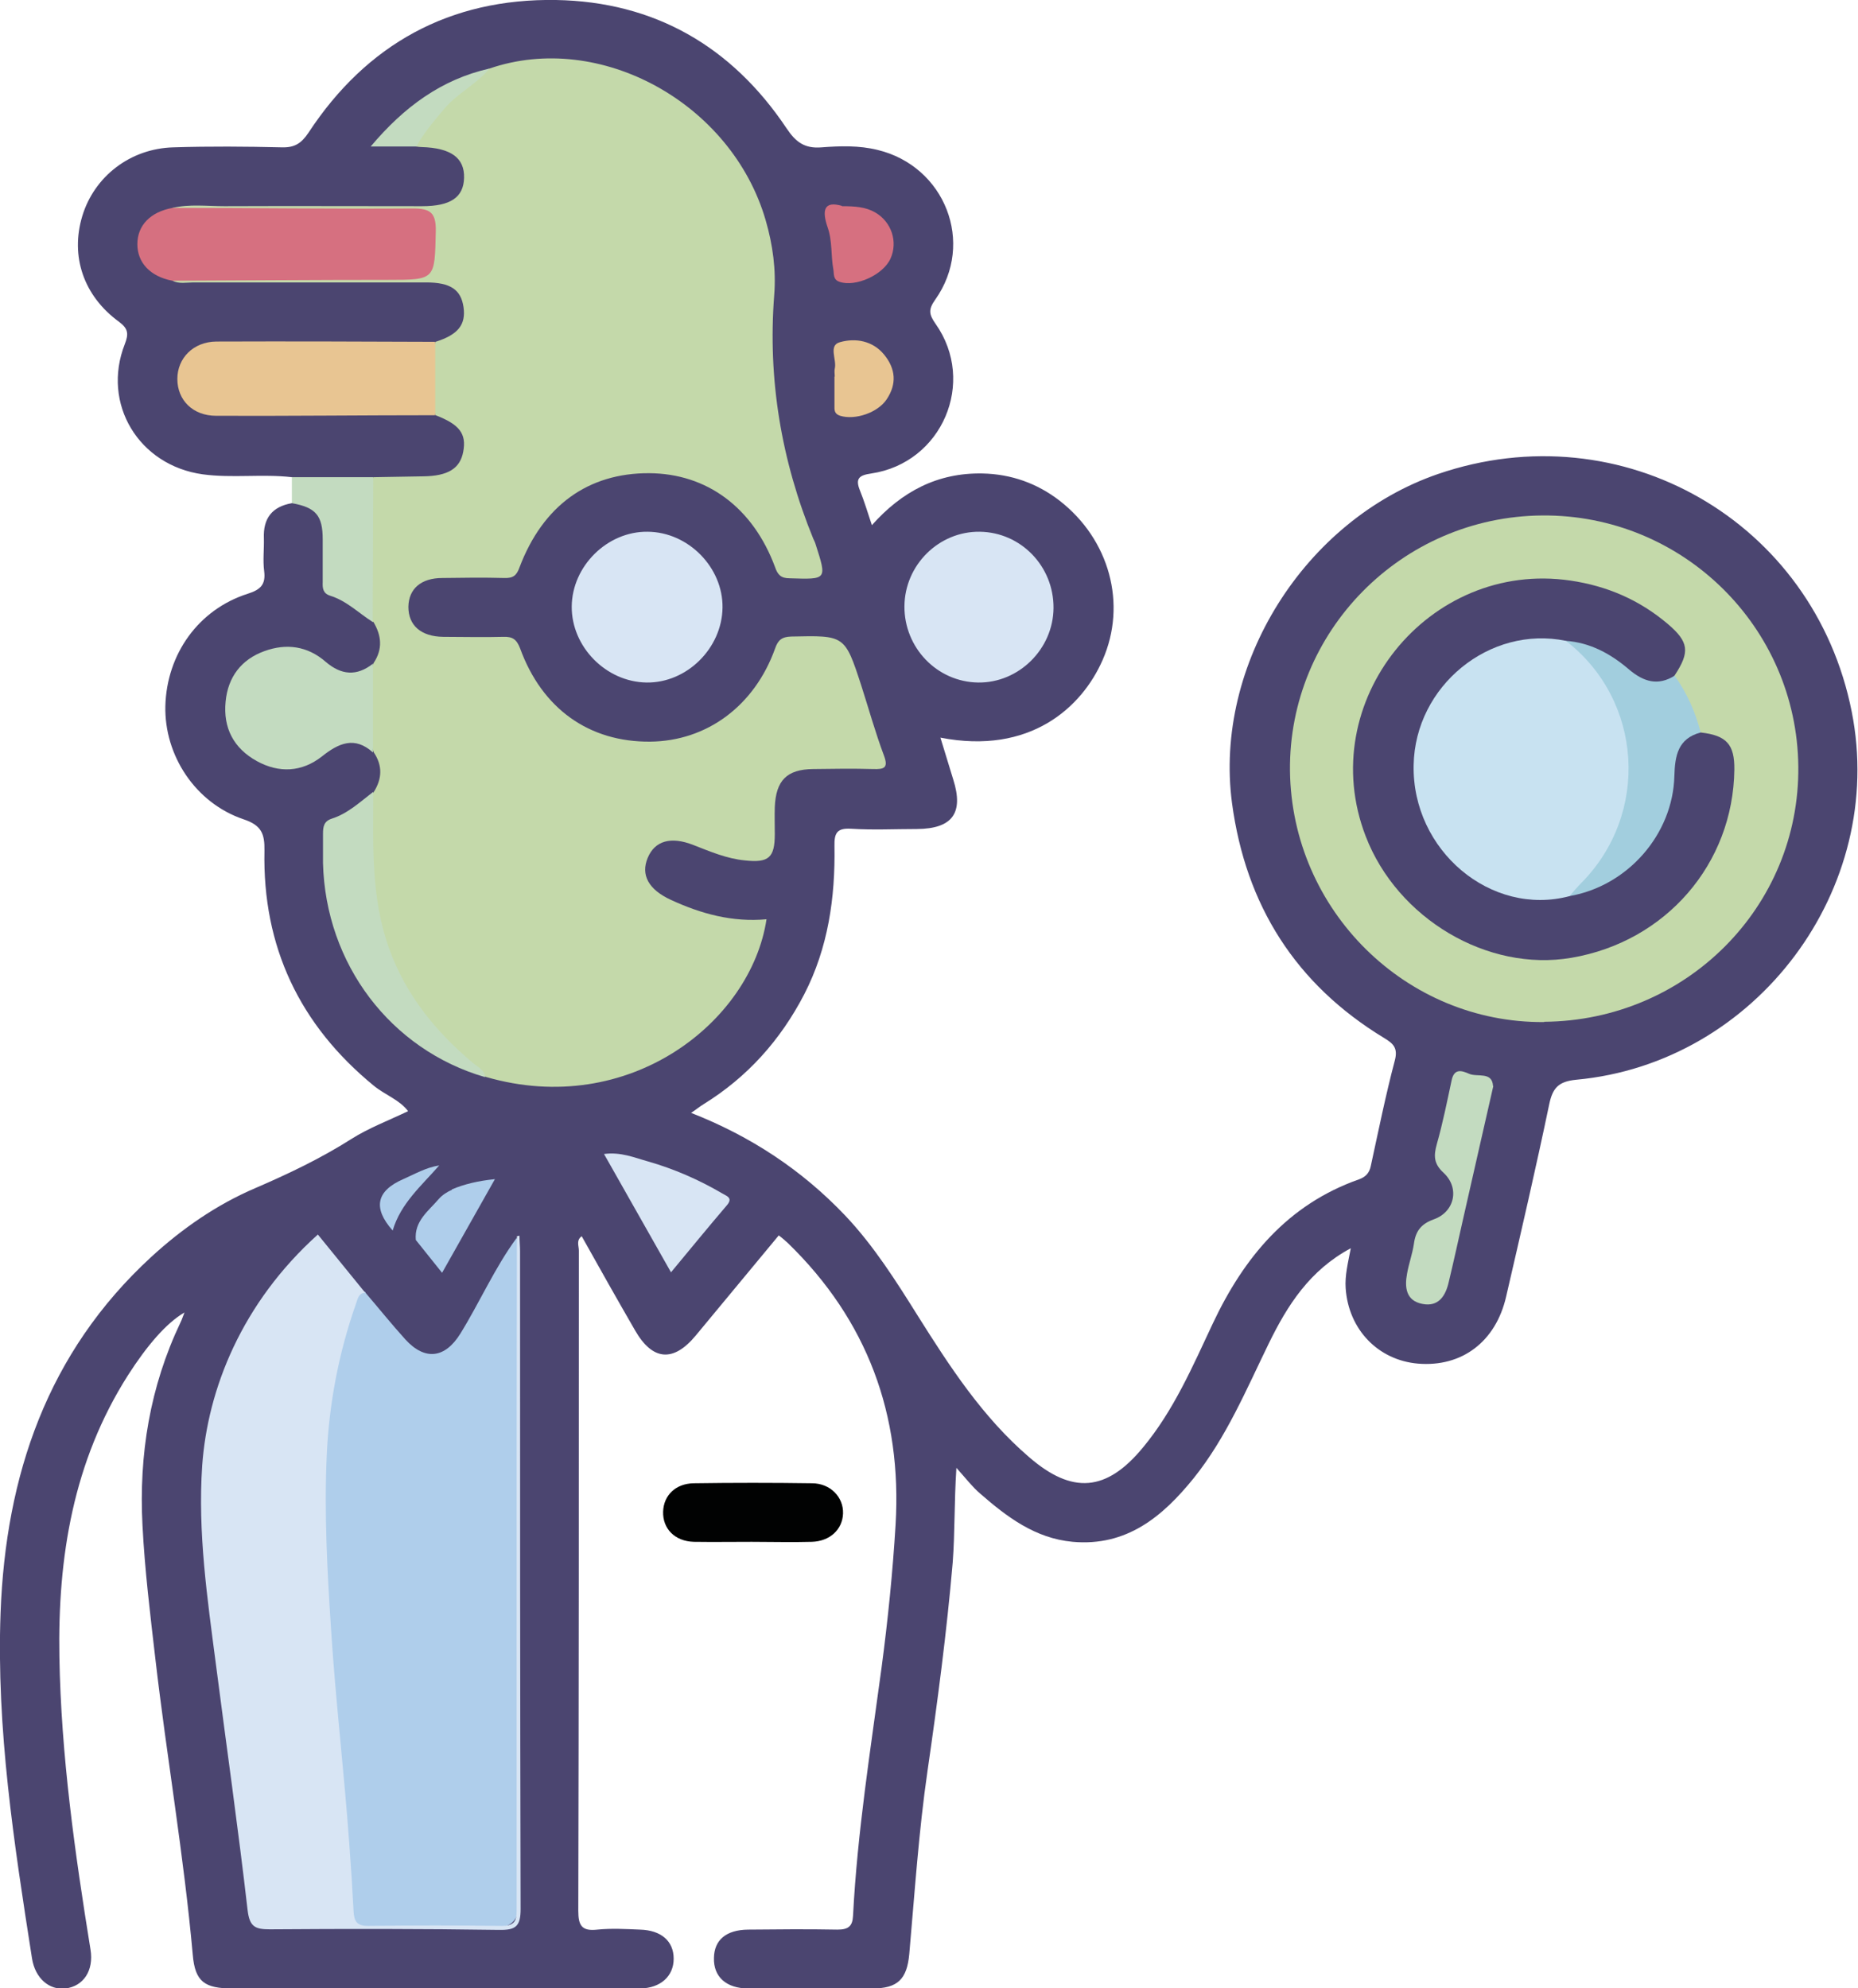 <?xml version="1.0" encoding="UTF-8"?><svg id="Calque_2" xmlns="http://www.w3.org/2000/svg" viewBox="0 0 65.06 69.62"><defs><style>.cls-1{fill:#afceeb;}.cls-2{fill:#d8e5f4;}.cls-3{fill:#e8c592;}.cls-4{fill:#a2cede;}.cls-5{fill:#d67080;}.cls-6{fill:#c8e2f1;}.cls-7{fill:#4b4570;}.cls-8{fill:#c3dbc0;}.cls-9{fill:#c4d9aa;}.cls-10{fill:#010202;}</style></defs><g id="Calque_2-2"><g><path class="cls-7" d="M10.22,16.71c-1.04-.12-2.08,.04-3.12-.1-2.24-.31-3.55-2.47-2.73-4.56,.14-.36,.12-.54-.2-.78-1.25-.91-1.71-2.3-1.29-3.7,.42-1.39,1.68-2.37,3.19-2.41,1.27-.04,2.54-.03,3.81,0,.44,.01,.67-.14,.92-.51C12.84,1.54,15.76-.06,19.47,0c3.44,.06,6.15,1.62,8.07,4.49,.32,.48,.63,.72,1.23,.67,.65-.05,1.31-.07,1.96,.09,2.36,.57,3.42,3.26,2.02,5.24-.25,.35-.22,.52,.01,.85,1.44,2.04,.23,4.87-2.25,5.24-.42,.06-.57,.17-.4,.59,.15,.37,.27,.77,.42,1.22,1.05-1.18,2.3-1.84,3.87-1.81,1,.02,1.91,.34,2.7,.95,1.75,1.36,2.37,3.62,1.51,5.58-.73,1.67-2.55,3.33-5.68,2.72,.16,.51,.3,.99,.45,1.47,.37,1.17-.03,1.72-1.27,1.73-.77,0-1.54,.04-2.31-.01-.5-.03-.59,.16-.58,.61,.03,1.8-.22,3.56-1.06,5.19-.83,1.6-1.99,2.9-3.53,3.85-.13,.08-.25,.18-.43,.3,2.09,.82,3.88,2,5.4,3.6,1,1.06,1.77,2.28,2.54,3.51,1.12,1.78,2.27,3.55,3.89,4.94,1.52,1.32,2.72,1.21,3.99-.33,1.08-1.3,1.74-2.84,2.45-4.35,1.09-2.31,2.62-4.16,5.11-5.04,.23-.08,.37-.22,.42-.47,.27-1.24,.52-2.48,.84-3.69,.12-.45-.06-.6-.37-.79-3.1-1.88-4.85-4.65-5.33-8.23-.64-4.85,2.54-9.91,7.21-11.52,6.44-2.21,13.17,1.65,14.49,8.32,1.23,6.19-3.33,12.31-9.65,12.89-.61,.06-.82,.28-.94,.85-.47,2.25-.99,4.49-1.51,6.74-.36,1.58-1.55,2.48-3.09,2.35-1.39-.12-2.43-1.19-2.53-2.64-.03-.45,.08-.88,.18-1.4-1.44,.77-2.22,2-2.87,3.33-.79,1.62-1.49,3.3-2.63,4.72-1.09,1.35-2.35,2.4-4.24,2.23-1.31-.12-2.3-.87-3.24-1.69-.27-.23-.49-.52-.83-.9-.08,1.22-.05,2.27-.13,3.32-.21,2.44-.53,4.86-.88,7.28-.31,2.13-.45,4.28-.64,6.42-.08,.89-.41,1.21-1.29,1.21-1.45,0-2.9,0-4.35,0-.77,0-1.22-.41-1.2-1.07,.01-.63,.43-.98,1.19-.99,1.04-.01,2.09-.02,3.13,0,.38,0,.53-.11,.55-.48,.15-2.92,.61-5.8,1-8.7,.22-1.66,.39-3.33,.49-5,.23-3.85-.99-7.16-3.77-9.86-.1-.09-.2-.18-.32-.27-.98,1.18-1.95,2.35-2.91,3.51-.78,.94-1.51,.88-2.12-.18-.63-1.09-1.25-2.19-1.87-3.3-.2,.14-.1,.34-.1,.5,0,7.71,0,15.41-.02,23.12,0,.53,.13,.72,.67,.66,.49-.05,1-.02,1.49,0,.74,.02,1.18,.4,1.18,1.02,0,.61-.46,1.03-1.17,1.04-1.93,0-3.85,0-5.78,0-2.83,0-5.67,0-8.5,0-.97,0-1.31-.23-1.39-1.18-.31-3.47-.91-6.91-1.31-10.37-.18-1.55-.37-3.1-.45-4.66-.13-2.48,.26-4.86,1.33-7.11,.05-.1,.08-.2,.14-.35-.64,.37-1.32,1.17-1.98,2.2-1.92,3.02-2.46,6.37-2.4,9.86,.06,3.45,.54,6.85,1.09,10.25,.12,.74-.25,1.28-.87,1.36-.57,.07-1.07-.35-1.18-1.06C.49,64.55-.13,60.54,.02,56.47c.18-4.8,1.63-9.1,5.27-12.45,1.09-1,2.3-1.84,3.66-2.42,1.16-.5,2.29-1.04,3.36-1.72,.6-.38,1.29-.64,1.98-.97-.3-.4-.81-.57-1.2-.89-2.6-2.13-3.9-4.87-3.83-8.23,.01-.59-.1-.89-.73-1.1-1.69-.57-2.78-2.24-2.74-3.97,.05-1.82,1.16-3.38,2.89-3.93,.44-.14,.63-.32,.57-.79-.05-.38,0-.77-.01-1.15-.03-.7,.29-1.11,.98-1.23,.66-.13,1.15,.23,1.25,.93,.06,.47,.03,.94,.03,1.41,0,.43,.15,.72,.55,.91,.41,.19,.77,.45,1.09,.78,.4,.54,.46,1.09,.04,1.65-.63,.49-1.08,.52-1.78,.05-.42-.28-.85-.49-1.38-.48-.88,.01-1.52,.42-1.79,1.18-.29,.78-.08,1.63,.53,2.16,.64,.57,1.43,.65,2.2,.23,.18-.1,.34-.22,.52-.32,.74-.43,1.03-.4,1.7,.15,.41,.5,.42,1,.02,1.51-.33,.39-.73,.67-1.19,.88-.35,.16-.49,.42-.51,.8-.23,3.7,2.08,7.04,5.59,8.06,3.66,1.13,7.58-.59,9.18-4.03,.06-.12,.11-.25,.15-.38,.23-.65,.22-.67-.46-.72-1.01-.08-1.96-.38-2.83-.88-.62-.36-.85-.96-.6-1.55,.25-.58,.93-.87,1.6-.64,.62,.22,1.22,.48,1.88,.56,.68,.08,.86-.07,.89-.75,0-.14,0-.27,0-.41,.02-1.53,.51-2.01,2.06-2.02,.43,0,.86,0,1.29,0,.34,0,.53-.13,.41-.5-.37-1.1-.7-2.2-1.06-3.3-.1-.3-.31-.42-.62-.43-.23,0-.46,.02-.68,0-.57-.06-.88,.17-1.14,.71-.91,1.85-2.36,2.97-4.5,2.96-2.14,0-3.58-1.12-4.49-2.98-.25-.51-.53-.73-1.08-.7-.5,.03-1,.02-1.5,0-.93-.03-1.49-.52-1.47-1.25,.02-.71,.57-1.15,1.46-1.17,.5,0,1-.03,1.5,0,.56,.04,.85-.18,1.08-.7,1.06-2.4,3.59-3.53,6.03-2.74,1.34,.44,2.27,1.37,2.92,2.6,.08,.16,.13,.34,.22,.5,.24,.43,.66,.41,1.01,.28,.36-.13,.15-.47,.07-.71-.33-1.08-.7-2.15-1.06-3.23-.32-.98-.52-1.96-.48-3,.04-1.11,0-2.22,0-3.33,0-3.58-2.88-6.85-6.42-7.37-1.1-.16-2.16-.06-3.23,.19-1.52,.33-2.71,1.18-3.87,2.37,.56,.09,.98,.03,1.4,.04,.4-.03,.77,.02,1.1,.25,.42,.3,.64,.7,.52,1.23-.12,.54-.47,.86-1.03,.93-.25,.03-.5,.02-.75,.02-2.51,0-5.02,0-7.53,0-.29,0-.59-.03-.88,.04-.97,.03-1.49,1.02-.94,1.78,.23,.32,.58,.39,.94,.47,1.27,.1,2.54,.03,3.8,.04,1.65,.01,3.31,0,4.96,0,.88,0,1.34,.35,1.43,1.03,.09,.65-.29,1.11-1.12,1.37-2.28,.09-4.56,.02-6.85,.04-.36,0-.73-.02-1.08,.08-.56,.15-.9,.57-.87,1.06,.03,.53,.43,.93,1.02,.99,.59,.06,1.17,.02,1.76,.02,1.99,.03,3.98-.06,5.97,.05,.51,.11,.95,.33,1.11,.87,.25,.82-.22,1.51-1.15,1.64-.72,.1-1.45,.05-2.17,.04-.68,.05-1.36,.02-2.03,.02-.27,0-.55-.01-.76-.22Z"/><path class="cls-10" d="M26.33,53.99c-.68,0-1.36,.01-2.04,0-.66-.02-1.09-.46-1.07-1.06,.02-.57,.44-.98,1.07-.99,1.38-.02,2.76-.02,4.14,0,.65,0,1.11,.49,1.09,1.06-.02,.56-.46,.97-1.09,.99-.7,.02-1.4,0-2.11,0Z"/><path class="cls-8" d="M13.05,21.78c-.49-.31-.91-.74-1.49-.92-.25-.08-.27-.26-.26-.48,0-.5,0-1,0-1.49,0-.84-.24-1.12-1.08-1.27,0-.3,0-.61,0-.91,.95,0,1.9,0,2.84,0,.2,.21,.22,.48,.23,.76,.01,1.19,.01,2.38,0,3.57,0,.27,0,.55-.24,.74Z"/><path class="cls-9" d="M13.05,21.78l.02-5.07c.58-.01,1.17-.02,1.75-.03,.86-.01,1.29-.27,1.4-.86,.12-.63-.13-.96-.97-1.28-.35-.85-.36-1.71,0-2.57,.79-.25,1.07-.6,.98-1.22-.09-.61-.46-.86-1.31-.86-2.72,0-5.43,0-8.15,0-.24,0-.5,.06-.73-.06,.26-.35,.65-.27,.99-.28,2.33-.01,4.66,0,6.99-.01,.32,0,.77,.14,.91-.25,.18-.49,.19-1.04-.02-1.53-.13-.3-.52-.2-.81-.2-2.33,0-4.66,0-6.99-.01-.37,0-.78,.09-1.07-.27,.6-.14,1.21-.06,1.82-.06,2.31-.01,4.61,0,6.92,0,1,0,1.45-.31,1.47-.99,.02-.7-.46-1.05-1.48-1.08-.07,0-.13-.01-.2-.02-.1-.28,.09-.47,.23-.66,.63-.86,1.36-1.6,2.34-2.07,3.87-1.33,8.48,1.21,9.67,5.31,.25,.86,.37,1.74,.3,2.62-.23,2.96,.25,5.8,1.37,8.54,.03,.06,.06,.12,.08,.19,.4,1.25,.4,1.23-.91,1.19-.31,0-.42-.13-.51-.39-.77-2.08-2.38-3.28-4.41-3.29-2.13-.01-3.72,1.13-4.54,3.3-.1,.28-.22,.38-.53,.37-.72-.02-1.45-.01-2.17,0-.75,0-1.18,.38-1.19,1.01,0,.65,.44,1.04,1.22,1.05,.7,0,1.4,.02,2.11,0,.32-.01,.46,.09,.58,.4,.77,2.12,2.42,3.29,4.56,3.27,1.98-.02,3.65-1.25,4.37-3.26,.1-.29,.23-.41,.56-.42,1.88-.04,1.88-.06,2.46,1.72,.26,.81,.49,1.64,.79,2.44,.17,.45,0,.49-.37,.48-.7-.02-1.4-.01-2.11,0-.92,.01-1.3,.4-1.34,1.33-.01,.32,0,.63,0,.95,0,.82-.21,1.01-1.04,.92-.64-.06-1.22-.31-1.81-.54-.79-.31-1.35-.15-1.6,.45-.25,.6,.03,1.11,.81,1.47,1.06,.49,2.16,.79,3.35,.68-.54,3.59-4.81,6.98-9.83,5.52-1.37-.92-2.45-2.1-3.18-3.59-.91-1.87-1.02-3.87-.92-5.89,0-.18,.08-.35,.18-.5,.29-.46,.31-.92,0-1.38-.37-1.04-.35-2.08-.01-3.13,.33-.49,.28-.97-.01-1.45Z"/><path class="cls-1" d="M12.8,45.27c.47,.55,.92,1.11,1.4,1.64,.68,.74,1.38,.66,1.92-.21,.68-1.1,1.2-2.3,1.97-3.35,.13,.21,.07,.44,.07,.66,0,7.56,0,15.13,0,22.69q0,.8-.81,.8c-1.43,0-2.85,0-4.28,0-.83,0-.83,0-.93-.8-.18-1.55-.25-3.11-.39-4.67-.22-2.37-.4-4.74-.51-7.11-.13-2.74-.14-5.48,.63-8.16,.11-.39,.21-.79,.39-1.16,.1-.21,.19-.5,.54-.35Z"/><path class="cls-9" d="M54.07,35.79c-4.84,.04-8.84-3.91-8.9-8.8-.05-4.88,3.91-8.9,8.83-8.94,4.91-.04,8.92,3.9,8.97,8.79,.05,4.91-3.92,8.9-8.9,8.94Z"/><path class="cls-2" d="M12.8,45.27c-.24,0-.27,.2-.33,.37-.61,1.73-.95,3.52-1.03,5.35-.09,2.01,.02,4.03,.15,6.03,.16,2.52,.46,5.02,.64,7.54,.06,.79,.11,1.57,.15,2.36,.02,.37,.12,.52,.51,.52,1.56-.02,3.13-.02,4.69,0,.52,0,.51-.28,.51-.64,0-2.79,0-5.57,0-8.36,0-5.03,0-10.06,.01-15.09,0-.02,0-.06,0-.06,.02-.01,.06-.01,.09-.02,0,.18,.02,.36,.02,.54,0,7.68,0,15.36,.02,23.03,0,.62-.17,.75-.76,.74-2.67-.04-5.34-.04-8.02-.02-.52,0-.71-.09-.78-.67-.33-2.87-.74-5.74-1.11-8.61-.3-2.31-.64-4.62-.48-6.96,.19-2.67,1.38-5.69,4.05-8.09l1.66,2.04Z"/><path class="cls-5" d="M6.04,7.28c2.81,0,5.61,.04,8.42,.02,.61,0,.81,.15,.8,.79-.04,1.71,0,1.71-1.69,1.71-2.51,0-5.02,.02-7.54,.03-.77-.15-1.22-.63-1.22-1.28,0-.66,.46-1.13,1.23-1.27Z"/><path class="cls-3" d="M15.24,11.97v2.57c-2.56,0-5.11,.03-7.67,.02-.82,0-1.36-.55-1.36-1.29,0-.73,.56-1.3,1.36-1.31,2.56-.01,5.12,0,7.68,.01Z"/><path class="cls-2" d="M22.64,23.9c-1.42-.02-2.63-1.25-2.62-2.66,.01-1.42,1.25-2.64,2.66-2.62,1.42,.01,2.64,1.25,2.62,2.66-.02,1.42-1.25,2.64-2.66,2.62Z"/><path class="cls-2" d="M36.89,21.29c-.01,1.44-1.22,2.63-2.64,2.61-1.44-.02-2.59-1.22-2.58-2.67,.01-1.45,1.21-2.63,2.64-2.61,1.44,.02,2.59,1.21,2.58,2.67Z"/><path class="cls-8" d="M13.06,23.22v3.13c-.64-.58-1.2-.33-1.79,.14-.7,.55-1.5,.59-2.28,.16-.81-.45-1.18-1.16-1.09-2.08,.08-.86,.55-1.48,1.36-1.77,.77-.28,1.51-.18,2.15,.38,.54,.46,1.08,.51,1.65,.06Z"/><path class="cls-8" d="M13.07,27.73c0,1.84-.09,3.68,.55,5.47,.59,1.65,1.64,2.93,2.95,4.03,.17,.14,.39,.23,.42,.49-3.31-.96-5.59-3.96-5.68-7.5,0-.34,0-.68,0-1.02,0-.25,.03-.44,.3-.53,.57-.18,1-.59,1.47-.95Z"/><path class="cls-8" d="M52.29,38.03c-.36,1.59-.71,3.11-1.05,4.62-.17,.75-.33,1.49-.51,2.24-.11,.49-.36,.88-.92,.77-.58-.11-.63-.58-.54-1.06,.06-.35,.19-.7,.24-1.05,.06-.44,.25-.69,.69-.85,.74-.26,.92-1.1,.35-1.63-.35-.32-.35-.6-.24-1,.21-.74,.36-1.49,.52-2.24,.09-.43,.36-.34,.61-.23,.29,.13,.81-.09,.84,.43Z"/><path class="cls-2" d="M23.5,44.56l-2.35-4.15c.59-.08,1.07,.13,1.54,.26,.91,.26,1.78,.64,2.6,1.12,.17,.1,.39,.16,.15,.43-.64,.75-1.27,1.52-1.95,2.34Z"/><path class="cls-1" d="M15.82,41.65c.45-.19,.93-.3,1.51-.36l-1.85,3.28-.92-1.15c-.06-.66,.44-1.01,.8-1.43,.12-.14,.29-.25,.47-.33Z"/><path class="cls-5" d="M29.48,7.22c.47,0,.83,.03,1.15,.21,.59,.33,.82,1.04,.55,1.63-.26,.57-1.22,1-1.78,.81-.24-.08-.19-.28-.22-.44-.09-.49-.03-.99-.2-1.47-.2-.58-.14-.94,.5-.75Z"/><path class="cls-3" d="M29.23,13.18c0-.09-.02-.19,0-.27,.08-.32-.24-.82,.19-.93,.54-.15,1.14-.05,1.54,.44,.4,.49,.45,1.02,.09,1.56-.31,.47-1.1,.74-1.63,.58-.22-.07-.2-.22-.2-.36,0-.34,0-.68,0-1.01Z"/><path class="cls-8" d="M17.14,2.4c-.46,.56-1.14,.87-1.6,1.43-.35,.42-.7,.82-.96,1.3h-1.6c1.17-1.39,2.48-2.35,4.16-2.73Z"/><path class="cls-1" d="M15.38,40.81c-.62,.71-1.35,1.33-1.63,2.28q-1.05-1.18,.37-1.8c.41-.18,.8-.41,1.26-.48Z"/><path class="cls-7" d="M59.55,25.65c.91,.1,1.19,.42,1.18,1.3-.04,3.3-2.4,6.03-5.71,6.59-2.93,.5-6.09-1.37-7.2-4.26-1.81-4.7,2.2-9.68,7.17-8.95,1.29,.19,2.42,.68,3.41,1.52,.74,.63,.78,.98,.24,1.8-.36,.56-.83,.41-1.29,.18-.44-.22-.79-.59-1.23-.81-.42-.21-.85-.39-1.33-.42-1.86-.28-3.37,.34-4.37,1.92-1.05,1.65-.98,3.34,.1,4.97,.9,1.37,2.68,2.06,4.4,1.73,1.9-.35,3.39-2.02,3.52-3.94,.02-.34,0-.68,.15-1,.19-.41,.42-.76,.96-.64Z"/><path class="cls-4" d="M59.55,25.65c-.8,.21-.9,.82-.92,1.52-.05,2.05-1.64,3.86-3.68,4.21-.06-.3,.16-.45,.32-.63,2.11-2.36,2.09-5.37-.05-7.72-.16-.18-.42-.29-.4-.59,.87,.06,1.59,.46,2.23,1.01,.5,.42,1,.58,1.59,.21,.43,.61,.73,1.27,.91,1.99Z"/><path class="cls-6" d="M54.83,22.44c2.7,2.08,2.95,6.06,.53,8.49-.14,.14-.27,.3-.4,.45-2.75,.73-5.52-1.6-5.46-4.59,.05-2.77,2.66-4.9,5.33-4.35Z"/></g></g></svg>